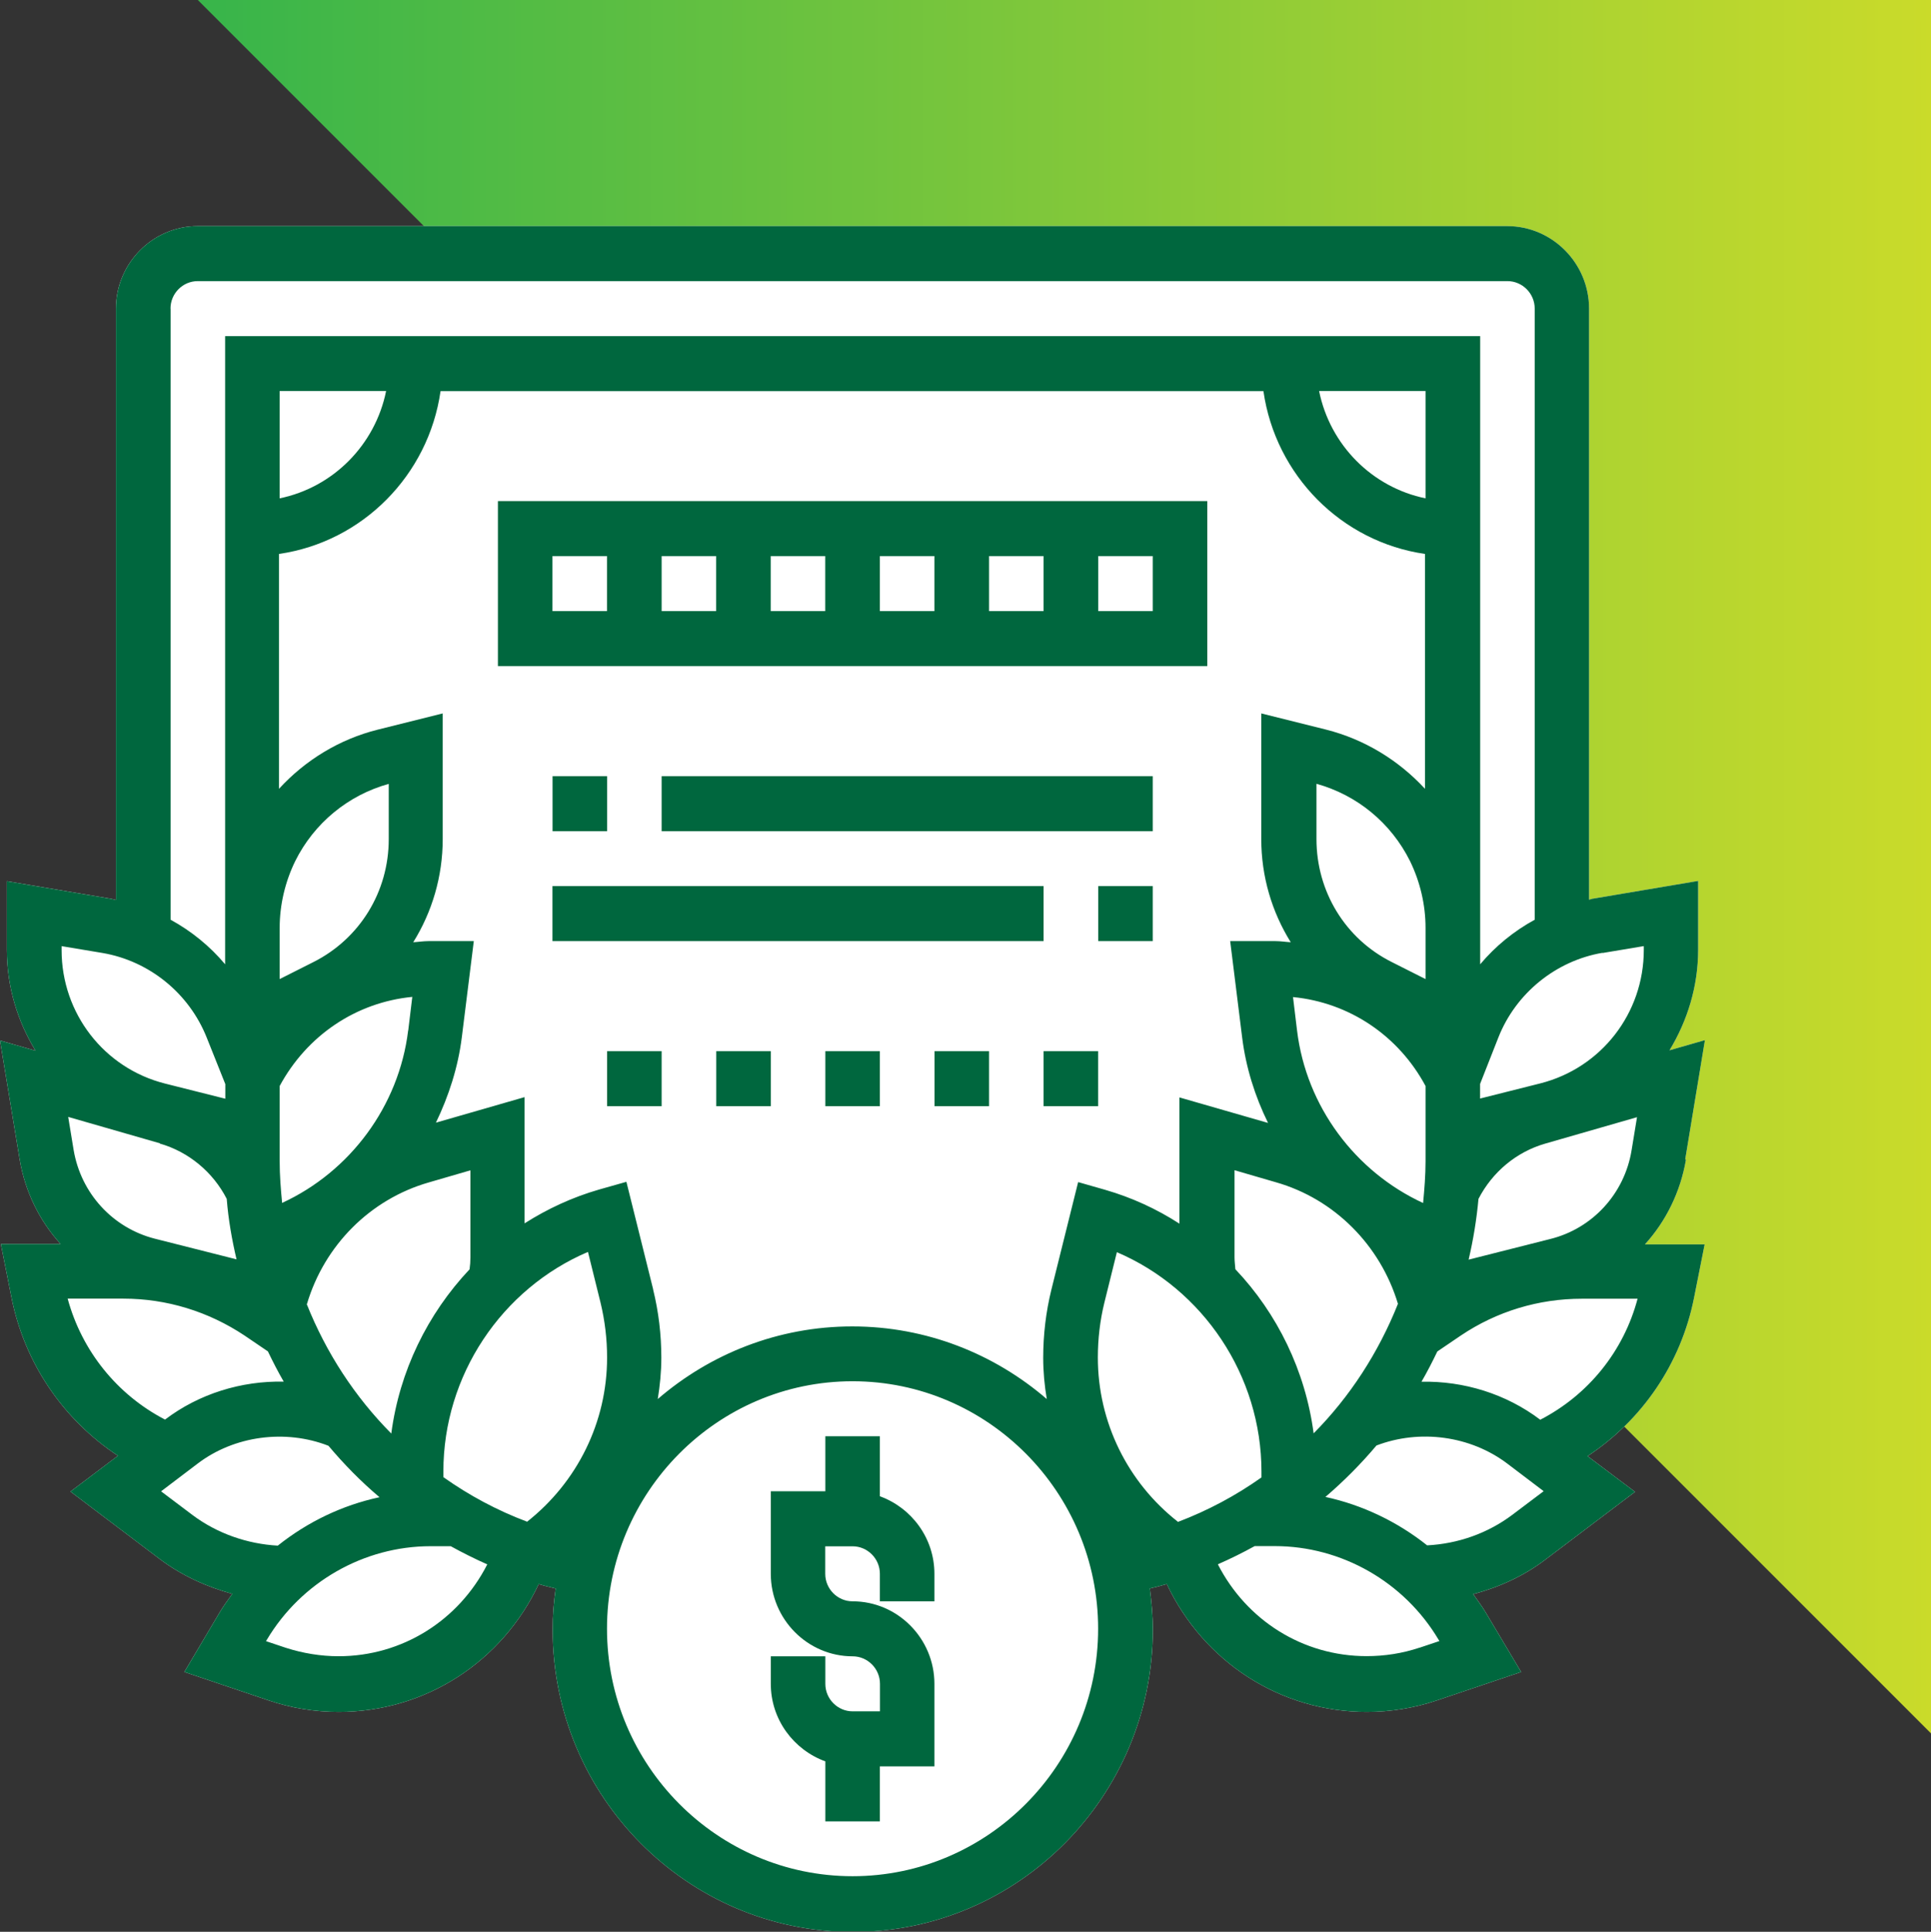 <svg xmlns="http://www.w3.org/2000/svg" xmlns:xlink="http://www.w3.org/1999/xlink" id="uuid-320ca8a7-d165-49ca-94a1-b3045e1fcf31" viewBox="0 0 205 205.06"><rect x="0" y="0" width="205" height="205.06" fill="#333333" stroke="none"/><defs><linearGradient id="uuid-beb365d1-141b-4c60-9dc5-aca9c0934938" x1="185.34" y1="367" x2="368.3" y2="367" gradientTransform="translate(-162 459) scale(1 -1)" gradientUnits="userSpaceOnUse"><stop offset="0" stop-color="#39b54a"></stop><stop offset="1" stop-color="#cbdb2a"></stop></linearGradient><clipPath id="uuid-af96b77d-e80d-4e80-9648-89b24bfcd57c"><rect y="24" width="181" height="181" fill="none"></rect></clipPath></defs><path d="M21,0h184v184l-92-92L21,0Z" fill="url(#uuid-beb365d1-141b-4c60-9dc5-aca9c0934938)"></path><g clip-path="url(#uuid-af96b77d-e80d-4e80-9648-89b24bfcd57c)"><path d="M178.91,123.05l2.09-12.64-3.76,1.08c1.91-3.15,3.04-6.8,3.04-10.68v-7.3l-11.09,1.87c-.17,0-.32.09-.49.12v-62.74c0-4.82-3.91-8.76-8.69-8.76H21c-4.78,0-8.69,3.94-8.69,8.76v62.77c-.17-.03-.32-.09-.49-.12l-11.09-1.87v7.3c0,3.91,1.13,7.56,3.04,10.69l-3.77-1.08,2.09,12.64c.58,3.42,2.11,6.51,4.34,8.96H.09l1.13,5.69c1.39,6.98,5.5,12.96,11.3,16.79l-5.04,3.8,9.5,7.18c2.29,1.72,4.92,2.92,7.68,3.68-.43.61-.9,1.23-1.3,1.9l-3.79,6.39,8.92,3.01c2.4.82,4.92,1.23,7.47,1.23,9.18,0,17.35-5.31,21.23-13.57.58.18,1.19.32,1.8.47-.2,1.43-.32,2.86-.32,4.35,0,17.69,14.28,32.11,31.86,32.11s31.86-14.42,31.86-32.11c0-1.49-.14-2.92-.32-4.35.61-.15,1.19-.29,1.8-.47,3.91,8.26,12.05,13.57,21.23,13.57,2.55,0,5.04-.41,7.47-1.23l8.92-3.01-3.79-6.36c-.4-.67-.87-1.28-1.3-1.9,2.75-.73,5.39-1.93,7.68-3.68l9.5-7.18-5.04-3.79c5.79-3.82,9.91-9.81,11.3-16.79l1.13-5.69h-6.34c2.23-2.45,3.76-5.55,4.35-8.96l-.03-.06Z" fill="#fff"></path><path d="M178.91,123.05l2.09-12.64-3.76,1.08c1.91-3.15,3.04-6.8,3.04-10.68v-7.3l-11.09,1.87c-.17,0-.32.09-.49.12v-62.74c0-4.82-3.91-8.76-8.69-8.76H21c-4.78,0-8.69,3.94-8.69,8.76v62.77c-.17-.03-.32-.09-.49-.12l-11.09-1.87v7.3c0,3.91,1.13,7.56,3.04,10.69l-3.77-1.08,2.09,12.64c.58,3.42,2.11,6.51,4.34,8.96H.09l1.13,5.69c1.39,6.98,5.5,12.96,11.3,16.79l-5.04,3.8,9.5,7.18c2.29,1.72,4.92,2.92,7.68,3.68-.43.61-.9,1.23-1.3,1.9l-3.79,6.39,8.92,3.01c2.4.82,4.92,1.23,7.47,1.23,9.18,0,17.35-5.31,21.23-13.57.58.18,1.19.32,1.8.47-.2,1.43-.32,2.86-.32,4.35,0,17.69,14.28,32.11,31.86,32.11s31.86-14.42,31.86-32.11c0-1.49-.14-2.92-.32-4.35.61-.15,1.19-.29,1.8-.47,3.91,8.26,12.05,13.57,21.23,13.57,2.55,0,5.04-.41,7.47-1.23l8.92-3.01-3.79-6.36c-.4-.67-.87-1.28-1.3-1.9,2.75-.73,5.39-1.93,7.68-3.68l9.5-7.18-5.04-3.79c5.79-3.82,9.91-9.81,11.3-16.79l1.13-5.69h-6.34c2.23-2.45,3.76-5.55,4.35-8.96l-.03-.06ZM47.07,156.8v-.61c0-10.19,6.17-19.38,15.35-23.3l1.33,5.37c.46,1.9.7,3.85.7,5.84,0,6.86-3.16,13.22-8.49,17.43-3.19-1.2-6.17-2.8-8.89-4.73ZM43.33,109.39c-.98,8.03-6.17,14.98-13.38,18.3-.14-1.46-.26-2.92-.26-4.44v-7.97c2.9-5.37,8.11-8.88,14.08-9.46l-.43,3.56ZM41.27,89.07c0,5.58-3.07,10.57-7.99,13.05l-3.59,1.81v-5.43c0-2.45.58-4.9,1.65-7.09,2-4.03,5.62-7.01,9.93-8.2v5.87ZM16.97,121.39c3.07.88,5.65,3.04,7.1,5.87.17,2.19.55,4.32,1.04,6.42l-8.66-2.19c-4.49-1.14-7.85-4.82-8.63-9.4l-.58-3.53,9.73,2.8v.03ZM32.59,138.41c1.85-6.22,6.72-11.12,12.95-12.9l4.4-1.28v9.25c0,.41-.03.85-.09,1.26-4.46,4.73-7.44,10.8-8.31,17.43-3.88-3.91-6.92-8.58-8.98-13.75h.03ZM69.34,136.86l-2.84-11.41-2.9.82c-2.84.82-5.47,2.04-7.91,3.59v-13.4l-9.41,2.71c1.36-2.83,2.35-5.87,2.75-9.08l1.27-10.19h-4.81c-.55,0-1.07.09-1.62.12,2-3.21,3.13-6.98,3.13-10.95v-13.34l-6.89,1.72c-4.08,1.02-7.7,3.24-10.49,6.28v-24.93c8.86-1.28,15.87-8.35,17.15-17.28h87.36c1.28,8.93,8.28,16,17.15,17.28v24.93c-2.81-3.04-6.43-5.25-10.49-6.28l-6.89-1.72v13.34c0,3.97,1.13,7.74,3.13,10.95-.55-.03-1.07-.12-1.62-.12h-4.81l1.27,10.22c.4,3.21,1.36,6.25,2.75,9.08l-9.41-2.71v13.4c-2.4-1.55-5.04-2.77-7.88-3.59l-2.87-.82-2.84,11.41c-.58,2.36-.87,4.79-.87,7.24,0,1.49.14,2.95.38,4.38-5.56-4.79-12.77-7.71-20.65-7.71s-15.09,2.92-20.65,7.71c.23-1.43.38-2.89.38-4.38,0-2.45-.29-4.88-.87-7.24v-.03ZM29.69,52.9v-11.39h11.3c-1.16,5.72-5.62,10.22-11.3,11.39ZM151.34,115.29v7.97c0,1.49-.12,2.98-.26,4.44-7.21-3.33-12.4-10.25-13.38-18.3l-.43-3.56c5.97.58,11.21,4.09,14.08,9.46ZM155.92,133.68c.49-2.1.84-4.23,1.04-6.42,1.48-2.86,4.03-4.99,7.1-5.87l9.73-2.8-.58,3.53c-.75,4.58-4.14,8.29-8.63,9.4l-8.66,2.19v-.03ZM151.34,103.93l-3.59-1.81c-4.95-2.48-7.99-7.5-7.99-13.05v-5.87c4.32,1.2,7.91,4.15,9.93,8.2,1.07,2.19,1.65,4.64,1.65,7.09v5.43ZM151.34,52.9c-5.68-1.17-10.14-5.66-11.3-11.39h11.3v11.39ZM125.04,161.53c-5.33-4.18-8.49-10.57-8.49-17.43,0-1.96.23-3.94.69-5.81l1.33-5.37c9.15,3.91,15.35,13.08,15.35,23.3v.61c-2.72,1.93-5.71,3.53-8.89,4.73v-.03ZM139.46,152.16c-.87-6.63-3.85-12.73-8.31-17.43-.03-.41-.09-.85-.09-1.26v-9.25l4.4,1.28c6.23,1.78,11.09,6.71,12.95,12.9-2.06,5.17-5.1,9.87-8.95,13.75ZM170.14,101.16l4.37-.73v.41c0,6.72-4.52,12.52-10.98,14.16l-6.4,1.61v-1.55l1.94-4.93c1.85-4.7,6.11-8.15,11.06-8.99v.03ZM18.1,32.76c0-1.61,1.3-2.92,2.9-2.92h139.03c1.59,0,2.9,1.31,2.9,2.92v64.87c-2.2,1.2-4.17,2.8-5.79,4.73V35.68H23.9v66.68c-1.62-1.93-3.59-3.53-5.79-4.73V32.76ZM6.52,100.43l4.37.73c4.95.85,9.18,4.26,11.06,8.99l1.97,4.93v1.55l-6.4-1.61c-6.46-1.63-10.98-7.44-10.98-14.16v-.41l-.03-.03ZM7.18,137.85h5.91c4.61,0,9.04,1.37,12.86,3.91l2.49,1.69c.52,1.08,1.07,2.16,1.68,3.21-4.49-.09-8.98,1.28-12.6,4.03-5.07-2.63-8.83-7.27-10.34-12.85ZM17.12,158.29l3.85-2.92c3.91-2.98,9.33-3.68,13.9-1.9,1.65,1.96,3.45,3.8,5.42,5.46-3.97.85-7.65,2.63-10.8,5.14-3.24-.18-6.43-1.29-9.04-3.24l-3.33-2.51v-.03ZM35.95,175.81c-1.91,0-3.82-.32-5.62-.9l-2.09-.7.09-.15c3.65-6.13,10.31-9.93,17.38-9.93h2.14c1.27.7,2.55,1.34,3.88,1.93-3.04,5.96-9.04,9.75-15.79,9.75ZM90.51,199.16c-14.37,0-26.07-11.79-26.07-26.27s11.7-26.27,26.07-26.27,26.07,11.79,26.07,26.27-11.7,26.27-26.07,26.27ZM150.7,174.9c-1.82.61-3.71.9-5.62.9-6.75,0-12.74-3.79-15.79-9.75,1.33-.58,2.64-1.23,3.91-1.93h2.14c7.07,0,13.73,3.79,17.38,9.93l.09.15-2.09.7h-.03ZM160.55,160.8c-2.61,1.96-5.76,3.07-9.04,3.24-3.16-2.51-6.87-4.29-10.8-5.14,1.94-1.66,3.77-3.5,5.42-5.46,4.58-1.75,9.96-1.05,13.9,1.93l3.85,2.92-3.33,2.51ZM163.51,150.7c-3.62-2.74-8.11-4.12-12.6-4.03.61-1.05,1.16-2.13,1.68-3.21l2.49-1.69c3.82-2.57,8.26-3.91,12.86-3.91h5.91c-1.48,5.58-5.24,10.22-10.34,12.85Z" fill="#00673e"></path><path d="M128.17,53.19H52.86v17.52h75.31v-17.52ZM81.82,59.03h5.79v5.84h-5.79v-5.84ZM76.03,64.87h-5.79v-5.84h5.79v5.84ZM93.41,59.03h5.79v5.84h-5.79v-5.84ZM105,59.03h5.79v5.84h-5.79v-5.84ZM58.65,59.03h5.79v5.84h-5.79v-5.84ZM122.38,64.87h-5.79v-5.84h5.79v5.84Z" fill="#00673e"></path><path d="M64.45,82.39h-5.79v5.84h5.79v-5.84Z" fill="#00673e"></path><path d="M122.38,82.39h-52.14v5.84h52.14v-5.84Z" fill="#00673e"></path><path d="M110.79,94.06h-52.14v5.84h52.14v-5.84Z" fill="#00673e"></path><path d="M122.38,94.06h-5.79v5.84h5.79v-5.84Z" fill="#00673e"></path><path d="M70.24,111.58h-5.79v5.84h5.79v-5.84Z" fill="#00673e"></path><path d="M81.83,111.58h-5.79v5.84h5.79v-5.84Z" fill="#00673e"></path><path d="M93.41,111.58h-5.79v5.84h5.79v-5.84Z" fill="#00673e"></path><path d="M105,111.58h-5.79v5.84h5.79v-5.84Z" fill="#00673e"></path><path d="M116.58,111.58h-5.79v5.84h5.79v-5.84Z" fill="#00673e"></path><path d="M93.41,158.82v-6.36h-5.79v5.84h-5.79v8.76c0,4.82,3.91,8.76,8.69,8.76,1.59,0,2.9,1.31,2.9,2.92v2.92h-2.9c-1.59,0-2.9-1.31-2.9-2.92v-2.92h-5.79v2.92c0,3.79,2.43,7.01,5.79,8.23v6.37h5.79v-5.84h5.79v-8.76c0-4.82-3.91-8.76-8.69-8.76-1.59,0-2.9-1.31-2.9-2.92v-2.92h2.9c1.59,0,2.9,1.31,2.9,2.92v2.92h5.79v-2.92c0-3.79-2.43-7.01-5.79-8.23Z" fill="#00673e"></path></g></svg>
